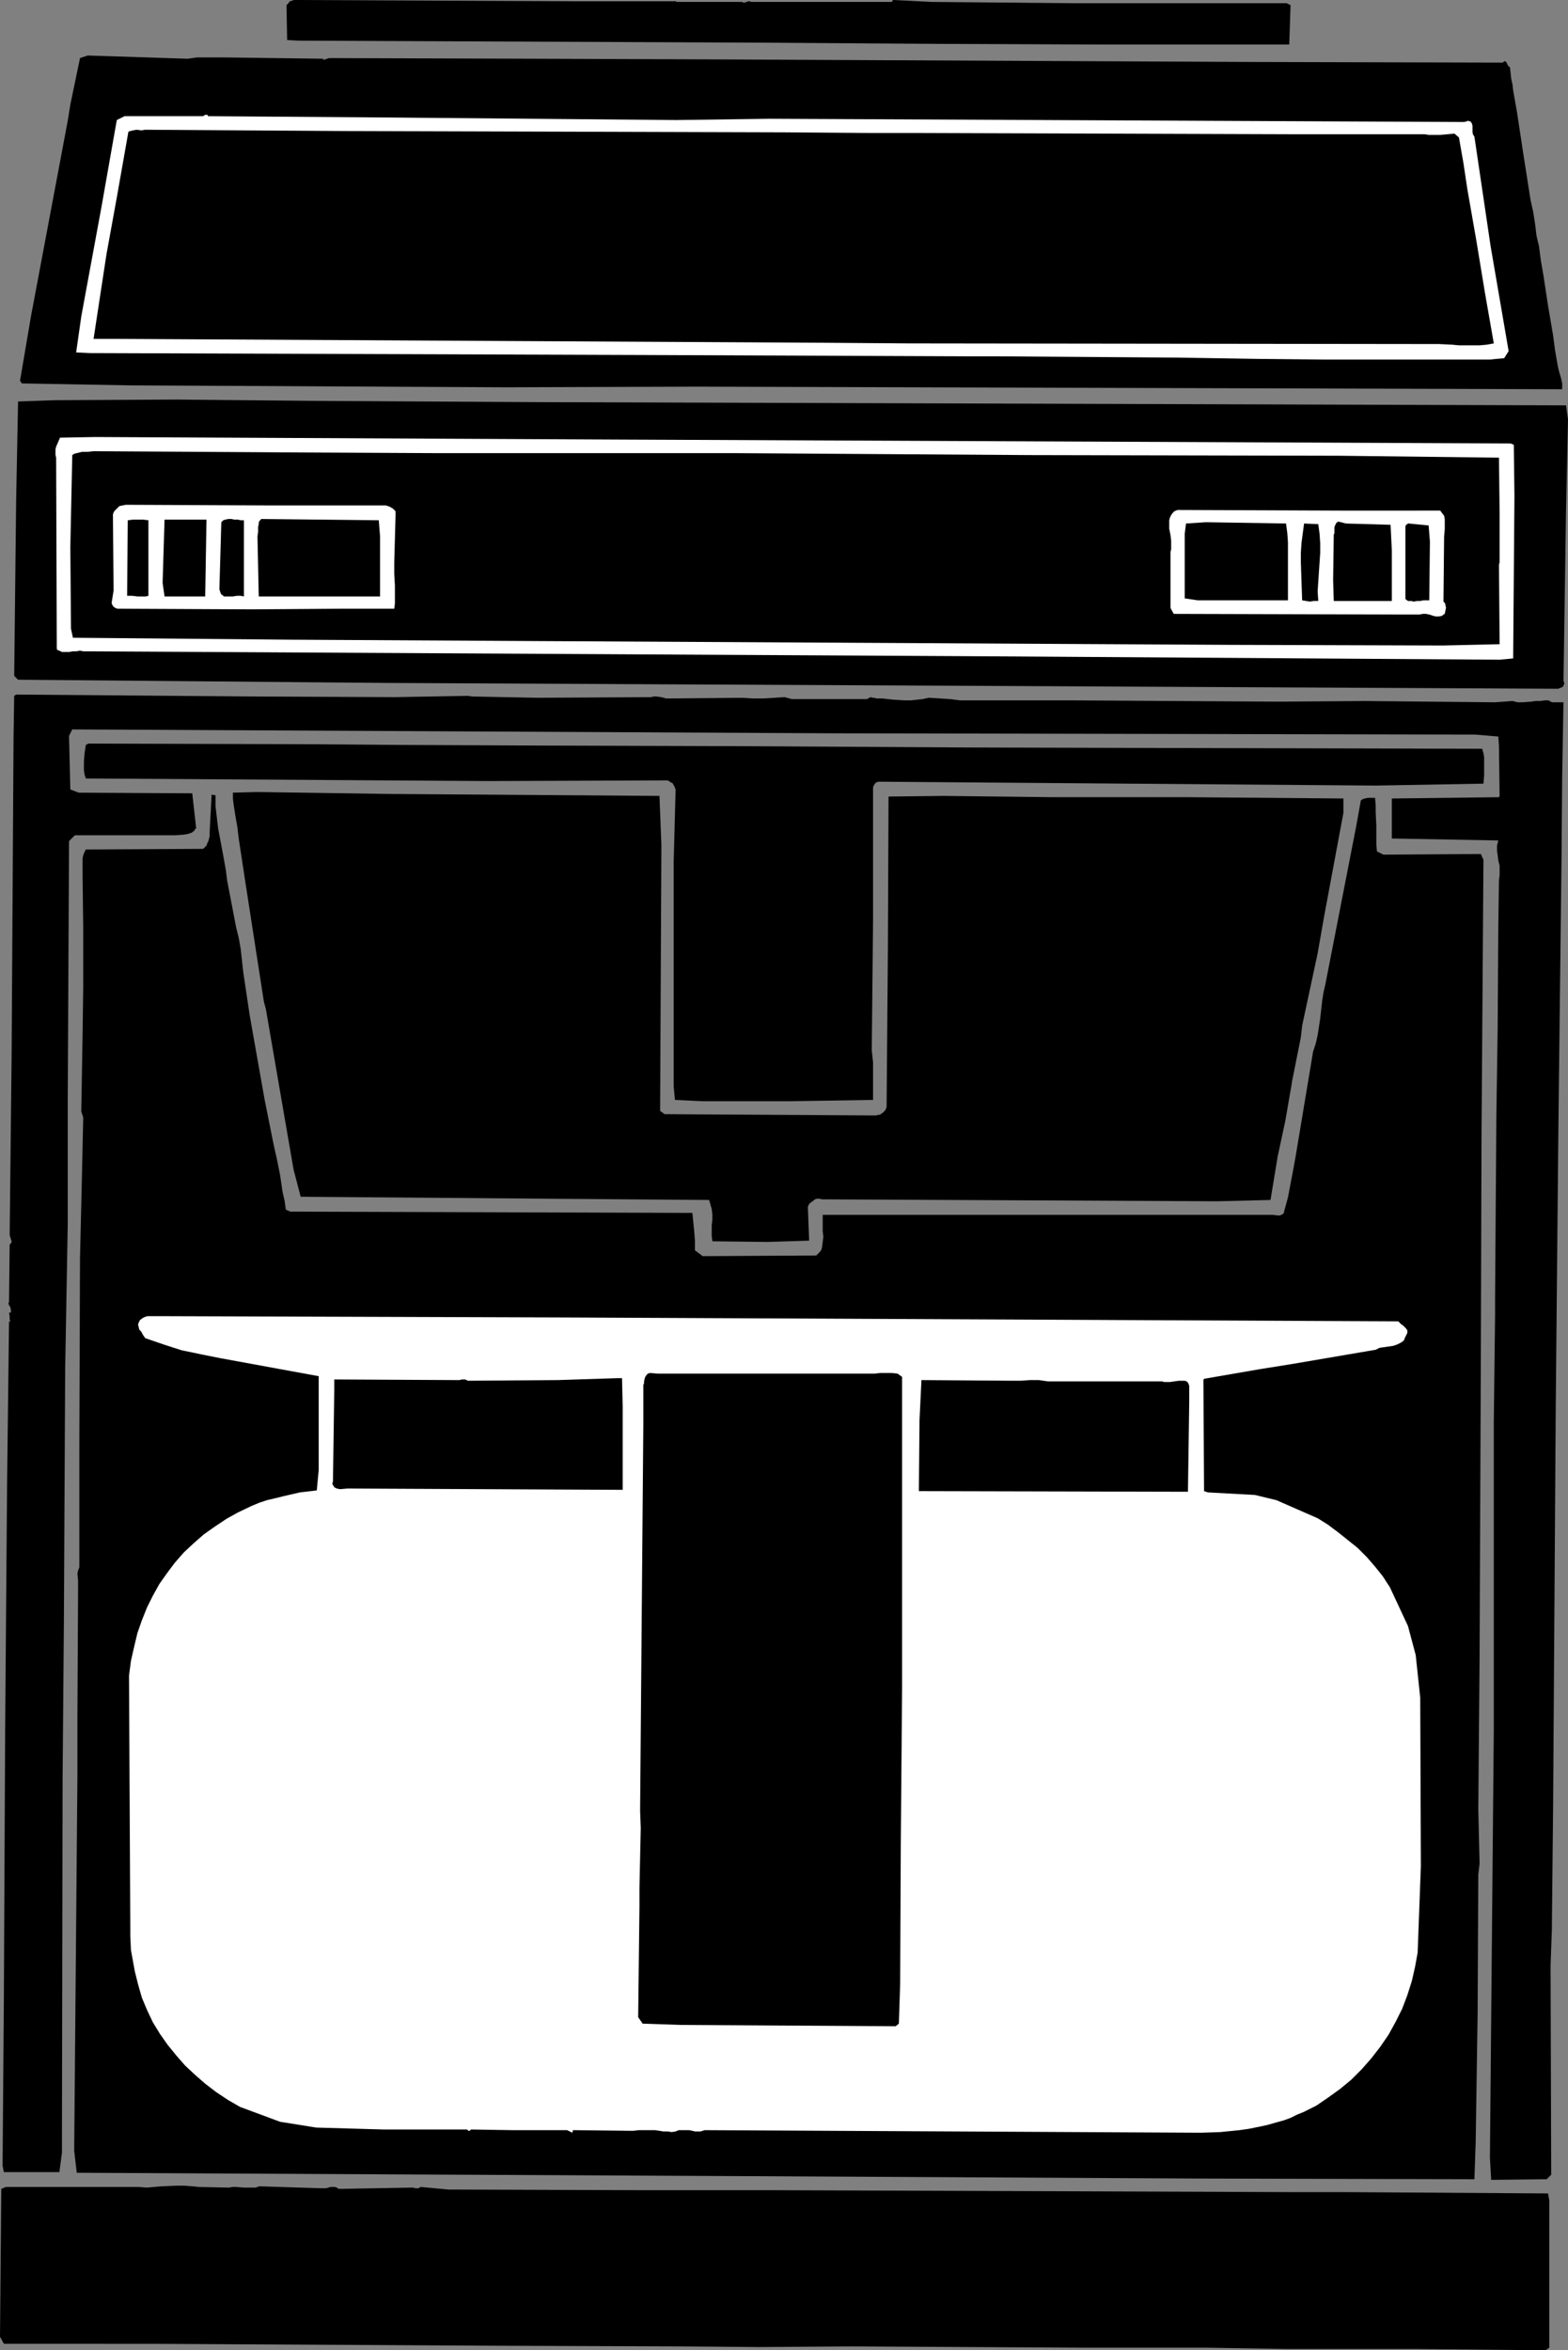 <?xml version="1.0" encoding="UTF-8" standalone="no"?>
<svg
   version="1.0"
   width="103.905mm"
   height="155.668mm"
   id="svg26"
   sodipodi:docname="Coffee Maker 12.wmf"
   xmlns:inkscape="http://www.inkscape.org/namespaces/inkscape"
   xmlns:sodipodi="http://sodipodi.sourceforge.net/DTD/sodipodi-0.dtd"
   xmlns="http://www.w3.org/2000/svg"
   xmlns:svg="http://www.w3.org/2000/svg">
  <rect width="100%" height="100%" fill="#808080" stroke="none"/>
  <sodipodi:namedview
     id="namedview26"
     pagecolor="#ffffff"
     bordercolor="#000000"
     borderopacity="0.25"
     inkscape:showpageshadow="2"
     inkscape:pageopacity="0.0"
     inkscape:pagecheckerboard="0"
     inkscape:deskcolor="#d1d1d1"
     inkscape:document-units="mm" />
  <defs
     id="defs1">
    <pattern
       id="WMFhbasepattern"
       patternUnits="userSpaceOnUse"
       width="6"
       height="6"
       x="0"
       y="0" />
  </defs>
  <path
     style="fill:#000000;fill-opacity:1;fill-rule:evenodd;stroke:none"
     d="m 169.368,0.323 v 0.162 h 0.808 15.676 l 0.323,0.162 h 0.323 l 0.485,-0.162 0.485,-0.162 h 0.323 l 0.323,0.162 h 35.231 L 223.669,0 l 9.697,0.485 36.039,0.323 h 52.847 l 0.97,0.485 -0.323,9.857 H 275.384 L 235.304,10.988 187.953,10.665 74.664,10.18 71.917,10.019 71.755,1.293 72.24,0.808 72.563,0.323 73.209,0.162 73.533,0 h 0.485 l 70.139,0.323 z"
     id="path1" />
  <path
     style="fill:#000000;fill-opacity:1;fill-rule:evenodd;stroke:none"
     d="m 47.029,14.705 1.131,-0.162 1.131,-0.162 h 2.747 4.525 l 24.403,0.323 v 0.323 l 1.454,-0.485 50.584,0.162 44.766,0.162 135.753,0.646 62.866,0.162 0.162,-0.162 0.162,-0.162 h 0.323 l 0.162,0.162 0.162,0.162 0.162,0.485 0.162,0.162 0.162,0.323 0.323,0.162 0.323,2.909 0.323,1.454 0.162,1.454 0.485,2.747 0.485,2.747 1.616,10.665 1.778,11.311 0.323,1.454 0.323,1.454 0.485,3.07 0.323,2.747 0.323,1.454 0.323,1.293 0.485,3.717 0.646,3.717 1.131,7.433 1.293,7.595 0.485,3.717 0.646,3.717 0.323,1.454 0.485,1.616 0.323,1.454 v 0.808 0.646 L 282.98,97.116 174.539,96.793 126.702,96.955 32.484,96.47 5.495,95.985 5.01,95.339 7.757,79.18 13.414,49.124 l 3.555,-18.906 0.646,-4.04 0.808,-3.878 0.808,-3.878 0.808,-3.878 1.939,-0.646 z"
     id="path2" />
  <path
     style="fill:#ffffff;fill-opacity:1;fill-rule:evenodd;stroke:none"
     d="m 52.038,29.086 44.766,0.323 72.563,0.646 23.272,-0.323 174.054,0.808 0.646,-0.162 0.323,-0.162 0.323,0.162 h 0.323 l 0.162,0.323 0.162,0.162 0.162,0.646 v 0.808 0.808 l 0.162,0.646 0.162,0.162 0.162,0.323 4.04,27.309 4.525,26.339 -1.131,1.778 -1.939,0.162 -1.616,0.162 h -1.778 -1.939 -23.272 -15.353 l -15.676,-0.162 -20.04,-0.323 -46.059,-0.323 h -6.949 L 162.418,88.875 22.464,88.39 19.07,88.229 20.363,79.18 25.373,52.032 29.251,30.056 31.191,29.086 h 19.716 l 0.162,-0.162 0.323,-0.162 h 0.323 0.323 z"
     id="path3" />
  <path
     style="fill:#000000;fill-opacity:1;fill-rule:evenodd;stroke:none"
     d="m 196.195,33.126 21.171,0.162 h 10.989 l 97.128,0.323 h 1.454 29.898 l 0.97,0.162 h 2.747 l 1.939,-0.162 1.778,-0.162 1.131,0.97 1.131,6.464 0.97,6.464 2.263,12.927 2.101,12.766 1.131,6.464 1.131,6.464 -1.778,0.323 -1.778,0.162 h -1.616 -3.555 l -1.616,-0.162 -3.394,-0.162 L 227.547,85.966 206.376,85.805 28.928,84.835 h -5.495 l 3.232,-21.168 2.586,-14.22 2.909,-16.482 0.485,-0.162 0.646,-0.162 0.97,-0.162 1.131,0.162 0.97,-0.162 50.099,0.323 z"
     id="path4" />
  <path
     style="fill:#000000;fill-opacity:1;fill-rule:evenodd;stroke:none"
     d="m 135.106,100.671 257.122,0.808 0.485,3.555 -0.485,22.138 -0.646,43.306 0.162,0.323 v 0.485 l -0.162,0.323 -0.162,0.323 -0.323,0.162 -0.485,0.162 -0.323,0.162 h -0.485 L 96.966,170.963 4.525,170.155 3.555,169.186 l 0.485,-43.63 0.485,-25.047 9.212,-0.323 30.706,-0.162 33.453,0.323 z"
     id="path5" />
  <path
     style="fill:#ffffff;fill-opacity:1;fill-rule:evenodd;stroke:none"
     d="m 156.277,110.044 222.052,0.97 0.808,0.323 0.162,12.766 -0.323,40.721 -3.394,0.323 -120.884,-0.808 -233.85,-1.293 -0.808,-0.162 -0.97,0.162 h -0.808 l -0.97,0.162 h -0.808 -0.97 l -0.646,-0.323 -0.485,-0.162 -0.162,-0.323 -0.162,-47.831 -0.162,-0.646 v -0.646 -0.808 l 0.162,-0.646 0.485,-1.131 0.485,-1.131 8.727,-0.162 99.39,0.485 z"
     id="path6" />
  <path
     style="fill:#000000;fill-opacity:1;fill-rule:evenodd;stroke:none"
     d="m 109.249,113.437 h 74.987 l 73.694,0.485 75.957,0.162 h 1.131 l 40.403,0.485 0.162,14.058 v 12.119 l -0.162,0.646 0.162,19.876 -14.222,0.323 -53.17,-0.162 -177.771,-0.97 -57.695,-0.323 -54.463,-0.485 -0.485,-2.262 -0.162,-20.522 0.485,-22.946 0.485,-0.323 0.646,-0.162 0.646,-0.162 0.646,-0.162 h 1.454 l 1.454,-0.162 52.847,0.323 z"
     id="path7" />
  <path
     style="fill:#ffffff;fill-opacity:1;fill-rule:evenodd;stroke:none"
     d="M 84.522,126.526 H 96.643 l 0.97,0.323 0.808,0.485 0.323,0.323 0.323,0.323 v 0.485 0.646 l -0.323,11.635 v 2.909 l 0.162,2.909 v 3.07 1.454 l -0.162,1.293 H 85.815 l -22.625,0.162 -33.777,-0.162 -0.485,-0.162 -0.485,-0.323 -0.323,-0.485 -0.162,-0.485 0.485,-3.07 -0.162,-19.068 0.162,-0.485 0.162,-0.323 0.646,-0.646 0.646,-0.646 0.808,-0.162 0.808,-0.162 35.877,0.162 z"
     id="path8" />
  <path
     style="fill:#ffffff;fill-opacity:1;fill-rule:evenodd;stroke:none"
     d="m 360.714,127.819 0.485,0.646 0.485,0.646 0.162,0.808 v 0.808 1.778 l -0.162,1.778 -0.162,16.321 0.323,0.323 0.162,0.323 v 0.323 l 0.162,0.485 -0.162,0.808 -0.162,0.808 -0.323,0.162 -0.323,0.323 -0.808,0.162 h -0.808 l -0.646,-0.162 -0.97,-0.323 -0.808,-0.162 h -0.808 l -0.808,0.162 h -5.495 l -56.079,-0.162 -0.808,-1.454 v -14.058 l 0.162,-0.646 v -0.646 -1.454 l -0.162,-1.454 -0.323,-1.616 v -1.454 -0.646 l 0.162,-0.646 0.323,-0.646 0.323,-0.485 0.485,-0.485 0.808,-0.323 41.534,0.162 z"
     id="path9" />
  <path
     style="fill:#000000;fill-opacity:1;fill-rule:evenodd;stroke:none"
     d="m 37.17,149.149 -0.646,0.162 H 35.716 34.423 l -1.293,-0.162 h -1.293 l 0.162,-18.906 1.293,-0.162 h 1.293 1.293 l 1.293,0.162 z"
     id="path10" />
  <path
     style="fill:#000000;fill-opacity:1;fill-rule:evenodd;stroke:none"
     d="M 51.392,149.31 H 41.211 l -0.485,-3.393 0.485,-15.836 h 2.586 2.424 4.04 1.454 z"
     id="path11" />
  <path
     style="fill:#000000;fill-opacity:1;fill-rule:evenodd;stroke:none"
     d="m 61.089,149.31 -0.808,-0.162 h -0.97 l -0.97,0.162 h -0.97 -0.808 -0.485 l -0.323,-0.323 -0.323,-0.162 -0.162,-0.323 -0.162,-0.485 -0.162,-0.485 0.485,-16.805 0.162,-0.162 0.323,-0.323 0.485,-0.162 0.808,-0.162 h 0.808 l 0.646,0.162 h 0.97 l 0.646,0.162 h 0.808 z"
     id="path12" />
  <path
     style="fill:#000000;fill-opacity:1;fill-rule:evenodd;stroke:none"
     d="m 95.188,134.282 v 15.028 H 64.806 l -0.323,-15.028 0.162,-1.131 v -1.293 l 0.162,-0.646 v -0.485 l 0.323,-0.485 0.323,-0.323 29.413,0.323 z"
     id="path13" />
  <path
     style="fill:#000000;fill-opacity:1;fill-rule:evenodd;stroke:none"
     d="m 348.27,131.374 0.323,6.464 v 12.119 0.485 h -14.545 l -0.162,-5.171 0.162,-11.473 0.162,-0.323 v -0.485 -0.97 l 0.162,-0.485 0.162,-0.323 0.162,-0.323 0.485,-0.323 1.939,0.485 z"
     id="path14" />
  <path
     style="fill:#000000;fill-opacity:1;fill-rule:evenodd;stroke:none"
     d="m 322.089,131.05 0.323,2.424 0.162,2.262 v 4.848 2.424 7.272 H 299.949 l -3.232,-0.485 v -16.159 l 0.323,-2.585 5.01,-0.323 z"
     id="path15" />
  <path
     style="fill:#000000;fill-opacity:1;fill-rule:evenodd;stroke:none"
     d="m 330.17,131.212 0.323,2.424 0.162,2.424 v 2.262 l -0.162,2.424 -0.162,2.424 -0.162,2.424 -0.162,2.424 0.162,2.424 h -1.131 l -0.97,0.162 -0.97,-0.162 -0.97,-0.162 -0.162,-4.686 -0.162,-4.848 V 138.322 l 0.162,-2.424 0.323,-2.424 0.323,-2.424 z"
     id="path16" />
  <path
     style="fill:#000000;fill-opacity:1;fill-rule:evenodd;stroke:none"
     d="m 358.128,135.575 -0.162,14.705 h -0.808 -0.646 l -0.808,0.162 h -0.808 l -0.808,0.162 -0.646,-0.162 h -0.808 l -0.646,-0.485 v -17.775 -0.323 l 0.162,-0.485 0.323,-0.162 0.162,-0.162 h 0.162 l 5.01,0.485 z"
     id="path17" />
  <path
     style="fill:#000000;fill-opacity:1;fill-rule:evenodd;stroke:none"
     d="m 98.905,174.518 18.262,-0.323 1.131,0.162 16.323,0.323 28.443,-0.162 0.646,-0.162 h 0.646 l 1.293,0.162 1.131,0.323 h 0.646 0.646 l 17.777,-0.162 2.586,0.162 h 2.747 l 2.747,-0.162 2.586,-0.162 1.778,0.485 h 18.908 l 0.485,-0.323 0.485,-0.162 0.323,0.162 h 0.485 l 0.485,0.162 h 0.97 0.485 l 2.909,0.323 2.909,0.162 h 1.454 l 1.454,-0.162 1.454,-0.162 1.454,-0.323 2.747,0.162 2.586,0.162 2.586,0.323 h 1.454 1.293 25.211 l 51.877,0.323 21.494,-0.162 32.645,0.323 4.363,-0.323 1.293,0.323 h 1.131 l 2.263,-0.162 1.131,-0.162 h 1.131 l 1.131,-0.162 h 0.97 l 0.485,0.323 0.485,0.162 h 0.808 0.97 0.97 l -0.323,18.745 -0.162,20.199 -0.485,41.691 -0.323,28.117 -0.646,68.353 -0.646,98.247 -0.323,31.995 -0.323,8.888 0.162,52.356 -1.131,1.131 -13.898,0.162 -0.323,-5.494 0.97,-106.973 v -42.983 -34.419 l 0.323,-26.663 v -4.201 l 0.323,-45.73 0.323,-21.492 0.162,-25.855 0.162,-11.473 0.162,-1.293 v -1.293 -1.131 l -0.323,-1.293 -0.162,-1.293 -0.162,-1.131 v -1.293 l 0.323,-1.293 -8.727,-0.162 -17.939,-0.323 v -10.019 l 26.827,-0.323 0.162,-0.323 -0.162,-12.604 -0.162,-2.262 -5.818,-0.485 -161.772,-0.323 -189.569,-0.97 -0.808,1.616 0.323,13.412 2.101,0.808 28.443,0.162 0.97,8.726 -0.323,0.323 -0.162,0.323 -0.646,0.485 -0.97,0.323 -0.97,0.162 -2.101,0.162 H 41.857 18.747 l -1.454,1.454 -0.323,63.99 v 31.833 l -0.646,36.196 -0.323,63.505 -0.323,39.267 -0.162,88.875 v 2.262 2.424 l -0.323,2.424 -0.323,2.424 H 0.97 L 0.646,542.138 0.97,499.963 1.293,432.741 1.778,371.175 l 0.485,-40.398 0.323,0.162 -0.162,-0.646 v -0.646 l -0.162,-1.131 0.323,0.162 0.162,-0.323 v -0.323 l -0.162,-0.808 -0.323,-0.485 -0.162,-0.485 0.162,-0.323 0.162,-14.382 0.323,-0.323 0.162,-0.323 v -0.323 L 2.747,310.417 v -0.323 l -0.162,-0.323 -0.162,-0.646 0.485,-44.922 0.485,-79.503 0.162,-10.503 0.485,-0.323 60.281,0.485 z"
     id="path18" />
  <path
     style="fill:#000000;fill-opacity:1;fill-rule:evenodd;stroke:none"
     d="m 99.714,186.476 35.716,0.162 52.523,0.162 54.947,0.323 128.319,0.323 0.323,1.131 0.162,0.97 v 1.131 1.131 2.262 l -0.162,2.101 -26.989,0.485 -124.44,-0.97 -0.646,0.162 -0.323,0.323 -0.323,0.485 -0.162,0.485 v 33.288 l -0.323,32.48 0.323,3.07 v 3.07 6.302 l -20.686,0.323 h -21.979 l -6.949,-0.323 -0.323,-3.393 v -56.072 l 0.485,-18.26 -0.323,-0.808 -0.485,-0.808 -0.485,-0.162 -0.323,-0.323 -0.485,-0.162 h -0.485 l -44.443,0.162 -100.683,-0.646 -0.323,-0.97 -0.162,-1.131 v -0.97 -1.131 l 0.162,-2.101 0.323,-2.101 0.646,-0.323 56.887,0.162 z"
     id="path19" />
  <path
     style="fill:#000000;fill-opacity:1;fill-rule:evenodd;stroke:none"
     d="m 165.166,199.242 0.485,12.281 -0.323,66.576 1.131,0.808 53.008,0.323 0.485,-0.162 h 0.485 l 0.323,-0.323 0.323,-0.162 0.646,-0.646 0.323,-0.808 0.323,-39.105 0.162,-38.62 13.737,-0.162 27.635,0.323 h 31.837 1.939 l 38.786,0.323 v 3.555 l -4.848,26.016 -1.616,9.211 -3.879,18.098 -0.323,2.909 -2.263,11.311 v 0.162 l -1.616,9.372 -0.97,4.525 -0.97,4.525 -1.778,10.827 -13.414,0.323 -98.905,-0.485 -0.646,-0.162 h -0.646 l -0.485,0.162 -0.808,0.646 -0.485,0.323 -0.323,0.485 -0.162,0.485 0.323,8.403 -10.343,0.323 -13.898,-0.162 -0.162,-1.293 v -2.747 l 0.162,-1.293 v -1.454 l -0.162,-1.293 -0.323,-1.131 -0.323,-1.131 v 0 l -102.299,-0.808 -1.778,-6.787 -6.949,-40.236 -0.485,-1.778 -4.687,-30.218 -1.616,-10.665 -0.162,-1.293 -0.162,-1.454 -0.485,-2.747 -0.485,-3.07 -0.162,-1.454 v -1.454 l 5.98,-0.162 33.13,0.485 z"
     id="path20" />
  <path
     style="fill:#000000;fill-opacity:1;fill-rule:evenodd;stroke:none"
     d="m 53.978,199.08 v 2.747 l 0.323,2.747 0.323,2.747 0.485,2.585 0.97,5.171 0.485,2.747 0.323,2.585 2.263,11.796 0.646,2.585 0.485,2.747 0.323,2.909 0.323,2.909 1.616,10.827 3.717,21.007 2.101,10.503 0.485,2.262 0.485,2.101 0.808,4.04 0.646,4.363 0.485,2.101 0.323,2.262 1.131,0.485 100.683,0.323 0.485,4.848 0.162,2.262 v 2.262 l 1.939,1.454 28.443,-0.162 0.485,-0.485 0.485,-0.485 0.323,-0.485 0.162,-0.646 0.162,-1.293 0.162,-1.293 -0.162,-1.454 v -1.293 -1.454 -1.293 h 73.209 38.302 0.646 0.485 l 1.293,0.162 h 0.485 l 0.485,-0.162 0.485,-0.323 0.162,-0.323 v -0.162 l 0.97,-3.555 0.646,-3.393 0.646,-3.393 0.646,-3.555 4.363,-26.178 0.646,-1.939 0.485,-2.101 0.323,-2.101 0.323,-2.101 0.485,-4.363 0.323,-2.101 0.485,-2.101 7.757,-39.751 1.131,-6.302 0.485,-0.323 0.485,-0.162 0.808,-0.162 h 0.808 0.485 0.485 l 0.162,1.778 v 1.778 l 0.162,3.393 v 3.232 1.616 l 0.162,1.616 1.616,0.808 24.403,-0.162 0.646,1.454 -0.485,69.484 -0.162,54.133 -0.323,75.948 -0.323,38.136 0.323,13.574 -0.323,2.747 -0.162,34.581 -0.485,32.157 -0.323,9.534 -67.391,-0.162 -122.339,-0.646 -64.967,-0.323 -95.35,-0.485 -0.646,-5.494 0.808,-93.884 v -14.866 l 0.162,-31.025 v -0.808 -0.646 -0.808 -0.323 -0.485 l -0.162,-1.616 0.162,-0.808 0.323,-0.808 v -31.187 l 0.162,-46.053 0.485,-20.684 0.323,-14.705 -0.485,-1.454 0.323,-19.229 0.162,-11.796 v -14.705 l -0.162,-13.25 v -3.555 -0.808 l 0.162,-0.808 0.323,-0.808 0.323,-0.646 29.413,-0.162 0.323,-0.323 0.485,-0.485 0.162,-0.485 0.323,-0.646 0.323,-1.293 v -1.131 l 0.485,-9.211 z"
     id="path21" />
  <path
     style="fill:#ffffff;fill-opacity:1;fill-rule:evenodd;stroke:none"
     d="m 350.209,330.777 0.323,0.323 0.485,0.485 0.323,0.162 0.485,0.485 0.323,0.323 0.323,0.485 v 0.646 l -0.162,0.323 -0.162,0.323 -0.323,0.646 -0.162,0.485 -0.323,0.323 -0.485,0.323 -0.97,0.485 -0.97,0.323 -1.131,0.162 -1.131,0.162 -1.131,0.162 -0.97,0.485 -20.848,3.555 -8.081,1.293 -14.06,2.424 -0.162,0.323 0.162,27.794 0.97,0.323 11.798,0.646 5.333,1.293 10.343,4.525 2.586,1.616 2.586,1.939 2.424,1.939 2.424,1.939 2.263,2.262 2.101,2.424 1.939,2.424 1.778,2.747 4.525,9.695 1.939,7.272 1.131,10.665 0.162,42.175 -0.808,21.653 -0.646,3.555 -0.808,3.555 -1.131,3.555 -1.293,3.393 -1.616,3.232 -1.778,3.232 -2.101,3.07 -2.263,2.909 -2.424,2.747 -2.586,2.585 -2.747,2.262 -2.909,2.101 -3.071,2.101 -1.616,0.808 -1.616,0.808 -1.616,0.646 -1.616,0.808 -1.778,0.646 -1.778,0.485 -2.263,0.646 -2.263,0.485 -2.424,0.485 -2.263,0.323 -4.848,0.485 -4.848,0.162 -124.278,-0.646 -0.97,0.323 h -0.808 -0.646 l -0.646,-0.162 -0.808,-0.162 h -0.646 -0.808 -1.131 l -0.808,0.323 -0.97,0.162 -0.97,-0.162 h -1.131 l -0.97,-0.162 -1.131,-0.162 h -1.131 -0.97 -1.939 l -1.293,0.162 h -0.97 l -14.222,-0.162 -0.162,0.646 -1.293,-0.646 h -13.898 l -10.181,-0.162 -0.162,0.162 -0.162,0.162 h -0.162 -0.162 l -0.162,-0.162 -0.162,-0.162 h -0.162 -0.162 -20.524 l -16.969,-0.485 -9.05,-1.454 -10.02,-3.717 -3.071,-1.778 -2.909,-1.939 -2.747,-2.101 -2.586,-2.262 -2.424,-2.262 -2.263,-2.585 -2.101,-2.585 -1.939,-2.747 -1.778,-2.909 -1.454,-3.07 -1.293,-3.07 -0.97,-3.393 -0.808,-3.232 -0.646,-3.555 -0.323,-1.778 -0.162,-3.555 v -1.939 l -0.323,-63.182 0.485,-3.717 0.808,-3.555 0.808,-3.393 1.131,-3.232 1.293,-3.232 1.454,-2.909 1.616,-2.909 1.939,-2.747 1.939,-2.585 2.263,-2.585 2.424,-2.262 2.586,-2.262 2.747,-1.939 2.909,-1.939 2.909,-1.616 3.394,-1.616 1.939,-0.808 1.939,-0.646 2.101,-0.485 1.939,-0.485 2.101,-0.485 2.101,-0.485 4.202,-0.485 0.485,-5.171 v -23.431 l -24.726,-4.525 -2.424,-0.485 -2.424,-0.485 -2.263,-0.485 -2.424,-0.485 -4.525,-1.454 -4.687,-1.616 -0.323,-0.485 -0.323,-0.485 -0.323,-0.646 -0.485,-0.485 -0.162,-0.646 -0.162,-0.646 0.162,-0.485 0.162,-0.323 0.162,-0.323 0.646,-0.485 0.646,-0.323 0.646,-0.162 h 0.646 2.263 0.646 l 100.522,0.323 z"
     id="path22" />
  <path
     style="fill:#000000;fill-opacity:1;fill-rule:evenodd;stroke:none"
     d="m 188.761,343.866 h 30.221 l 1.454,-0.162 h 2.909 l 1.454,0.162 1.131,0.808 v 78.049 l -0.323,38.782 -0.162,35.227 -0.323,9.857 -0.808,0.646 -53.655,-0.323 -9.697,-0.323 -1.131,-1.616 0.323,-27.794 v -4.686 l 0.323,-14.866 -0.162,-4.363 0.808,-96.631 v -10.019 l 0.162,-0.162 v -0.485 l 0.162,-0.808 0.162,-0.485 0.323,-0.485 0.323,-0.323 0.485,-0.162 1.939,0.162 h 2.101 1.939 1.939 z"
     id="path23" />
  <path
     style="fill:#000000;fill-opacity:1;fill-rule:evenodd;stroke:none"
     d="m 155.954,352.269 v 20.684 l -67.553,-0.323 h -0.646 -0.808 l -1.778,0.162 -0.808,-0.162 -0.323,-0.162 -0.323,-0.162 -0.162,-0.323 -0.162,-0.162 -0.162,-0.485 0.162,-0.485 0.323,-22.623 v -2.909 l 30.706,0.162 h 0.646 l 0.646,-0.162 h 0.323 0.485 l 0.323,0.162 0.323,0.162 22.464,-0.162 15.03,-0.485 h 1.131 z"
     id="path24" />
  <path
     style="fill:#000000;fill-opacity:1;fill-rule:evenodd;stroke:none"
     d="m 253.405,345.643 h 2.263 l 2.263,-0.162 h 2.263 l 1.131,0.162 1.131,0.162 h 28.605 l 0.485,0.162 h 0.485 0.97 l 2.263,-0.323 h 1.131 0.323 l 0.485,0.162 0.323,0.323 0.162,0.323 0.162,0.485 v 0.646 3.232 l -0.323,22.623 -67.391,-0.162 0.162,-17.775 0.485,-10.019 z"
     id="path25" />
  <path
     style="fill:#000000;fill-opacity:1;fill-rule:evenodd;stroke:none"
     d="m 57.372,547.632 0.808,-0.162 h 0.97 l 1.939,0.162 h 1.939 0.97 l 0.97,-0.323 15.515,0.485 h 0.646 0.485 l 0.646,-0.162 0.485,-0.162 h 0.646 0.485 l 0.485,0.162 0.485,0.323 18.262,-0.323 h 0.162 0.162 l 0.646,0.162 h 0.808 l 0.162,-0.162 0.323,-0.162 v 0 l 6.949,0.646 48.806,0.162 h 32.484 l 131.228,0.485 h 12.606 l 50.261,0.323 0.323,1.778 v 36.843 l -0.97,0.646 -32.968,-0.323 h -31.837 l -20.04,-0.323 h -30.221 l -58.665,-0.323 -23.11,0.162 -19.716,-0.162 -45.574,-0.162 -85.977,-0.485 H 0.97 L 0,584.96 0.323,547.955 1.454,547.471 H 34.746 v 0 l 1.939,0.162 1.939,-0.162 1.778,-0.162 3.879,-0.162 h 1.939 l 1.939,0.162 1.778,0.162 v 0 z"
     id="path26" />
</svg>
